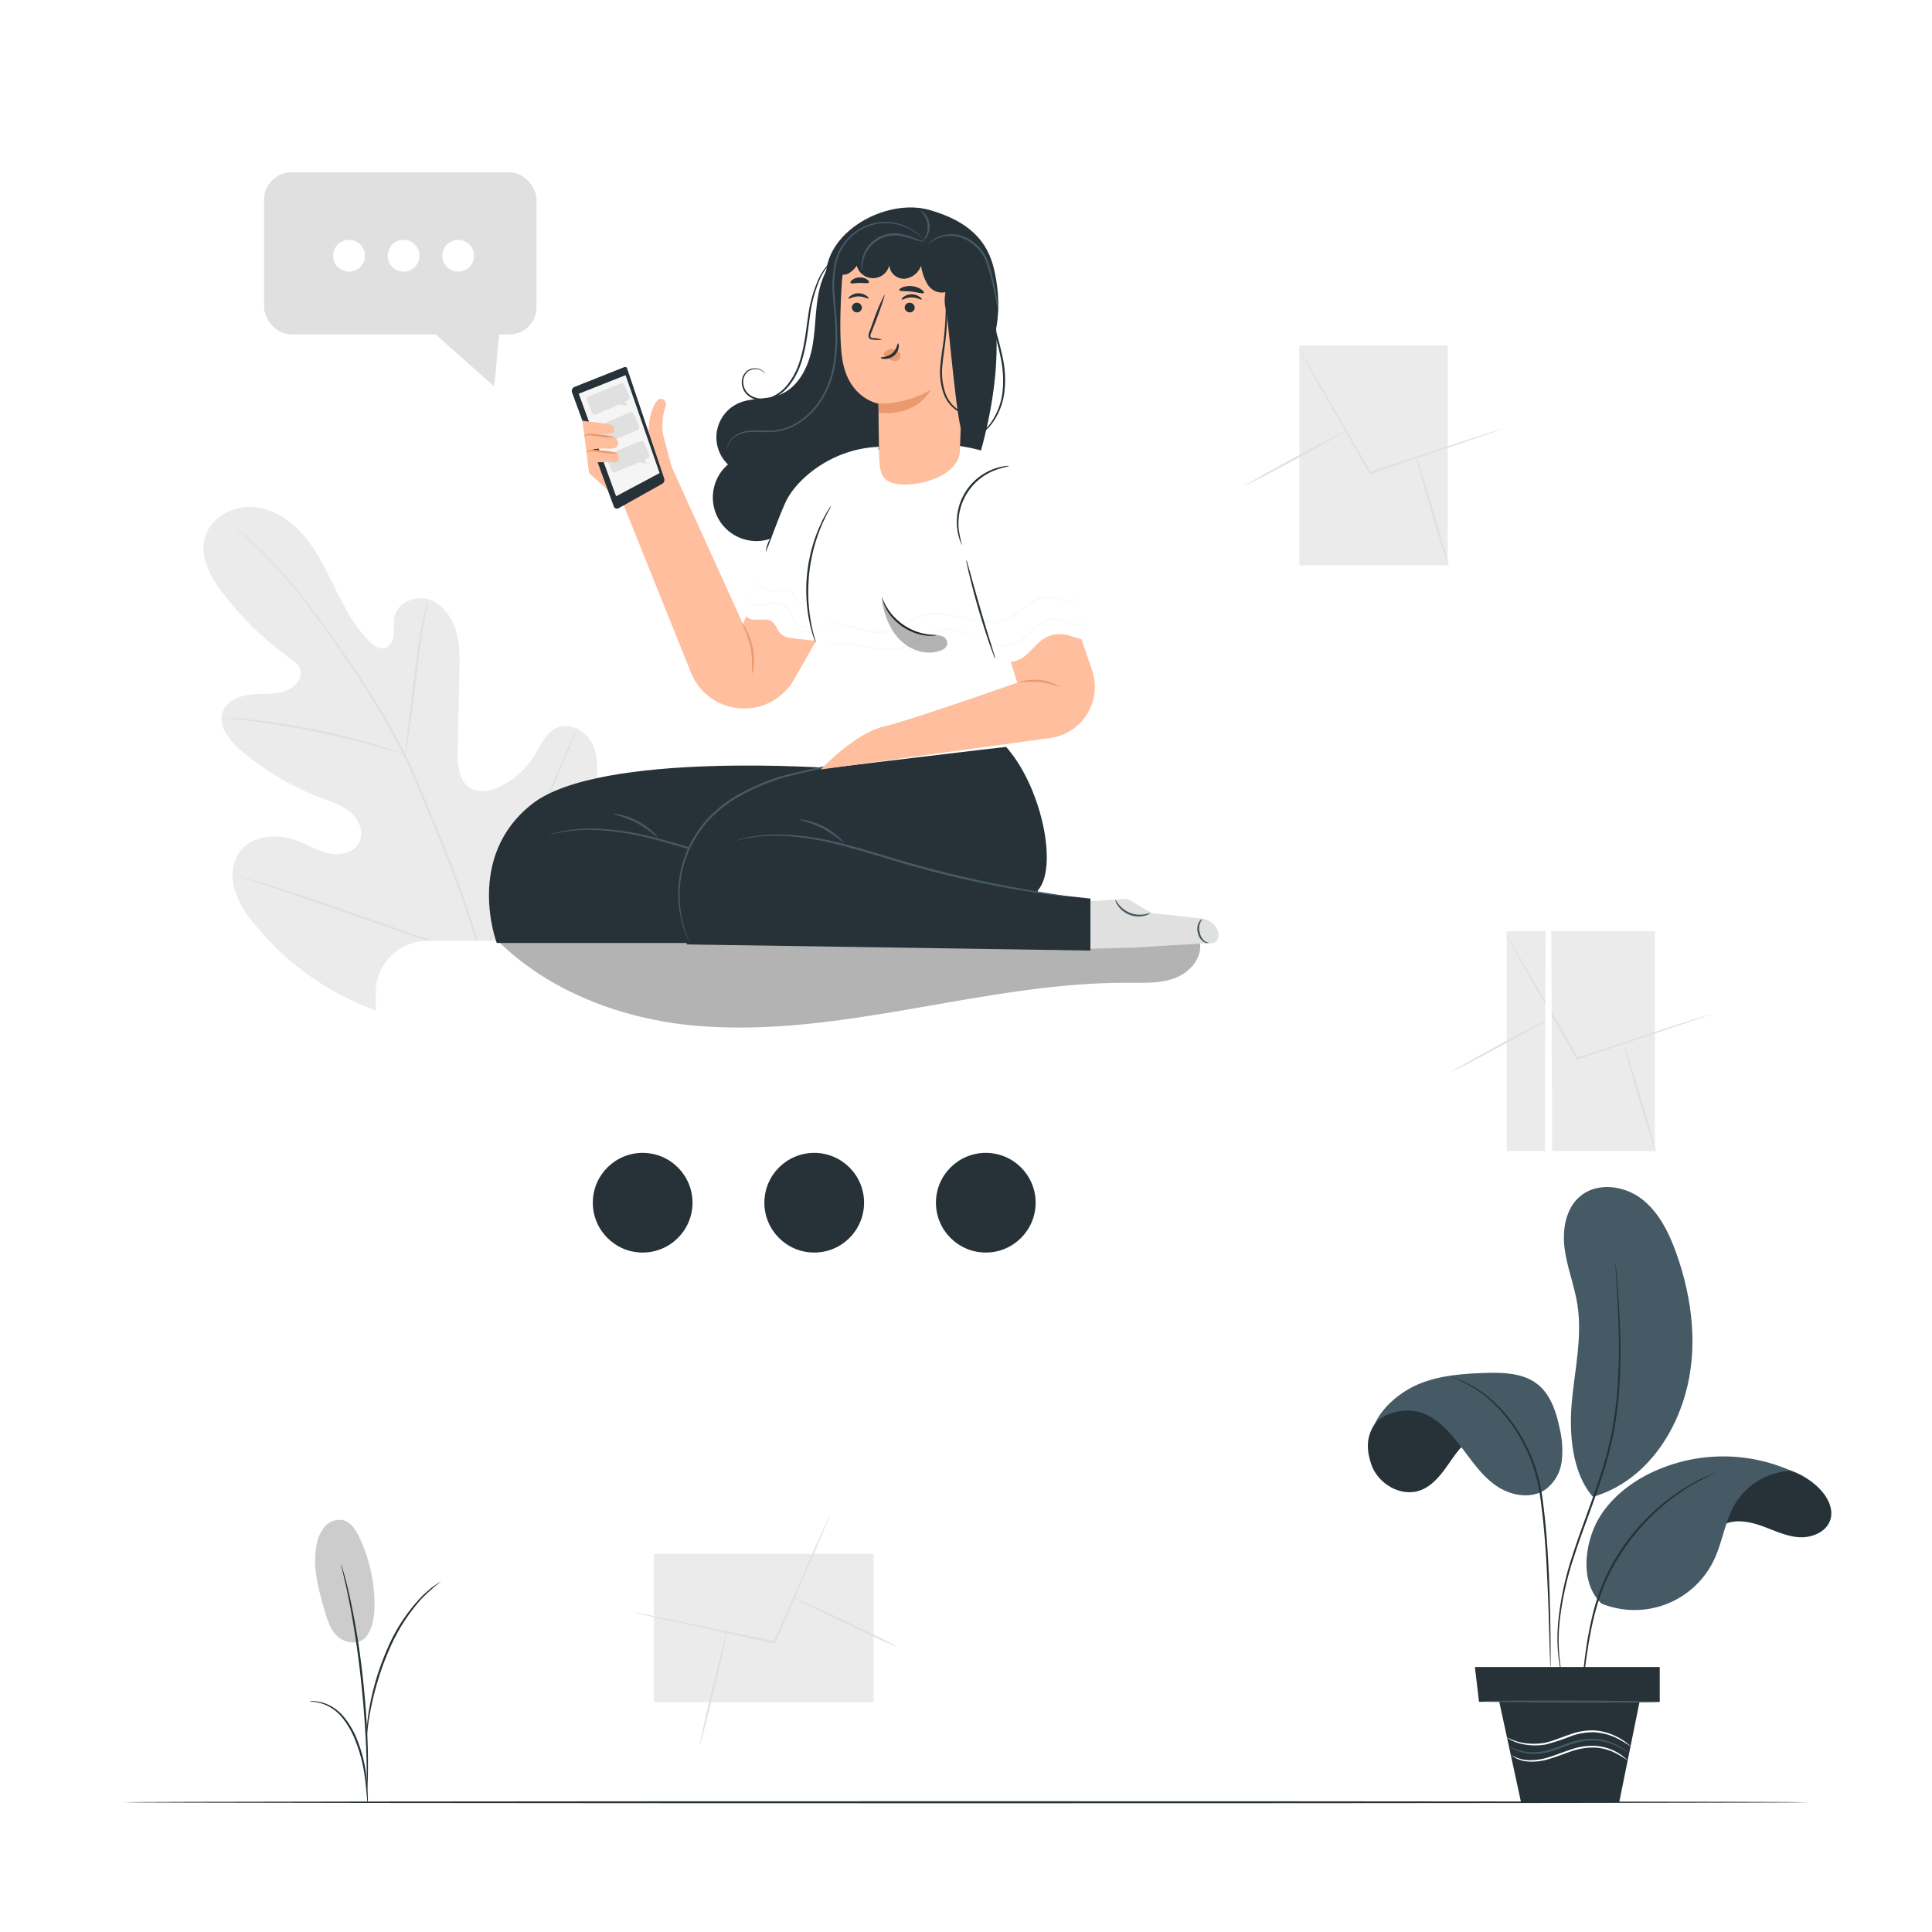 <svg xmlns="http://www.w3.org/2000/svg" xmlns:xlink="http://www.w3.org/1999/xlink" xmlns:svgjs="http://svgjs.com/svgjs" class="animated" id="freepik_stories-messaging-1" viewBox="0 0 500 500"><style>svg#freepik_stories-messaging-1:not(.animated) .animable {opacity: 0;}svg#freepik_stories-messaging-1.animated #freepik--background-complete--inject-2 {animation: 1s 1 forwards cubic-bezier(.36,-0.01,.5,1.38) slideRight;animation-delay: 0s;}svg#freepik_stories-messaging-1.animated #freepik--Floor--inject-2 {animation: 1s 1 forwards cubic-bezier(.36,-0.01,.5,1.38) slideDown;animation-delay: 0s;}svg#freepik_stories-messaging-1.animated #freepik--speech-bubbles--inject-2 {animation: 1s 1 forwards cubic-bezier(.36,-0.01,.5,1.38) fadeIn;animation-delay: 0s;}svg#freepik_stories-messaging-1.animated #freepik--Character--inject-2 {animation: 1s 1 forwards cubic-bezier(.36,-0.01,.5,1.38) fadeIn;animation-delay: 0s;}svg#freepik_stories-messaging-1.animated #freepik--Plants--inject-2 {animation: 1s 1 forwards cubic-bezier(.36,-0.01,.5,1.38) fadeIn;animation-delay: 0s;} @keyframes slideRight { 0% { opacity: 0; transform: translateX(30px); } 100% { opacity: 1; transform: translateX(0); } } @keyframes slideDown { 0% { opacity: 0; transform: translateY(-30px); } 100% { opacity: 1; transform: translateY(0); } } @keyframes fadeIn { 0% { opacity: 0; } 100% { opacity: 1; } }</style><g id="freepik--background-complete--inject-2" class="animable" style="transform-origin: 247.646px 248.075px;"><g id="elxszji94k1s"><rect x="389.92" y="240.98" width="38.37" height="56.93" style="fill: rgb(235, 235, 235); transform-origin: 409.105px 269.445px; transform: rotate(-68.53deg);" class="animable" id="eldf978jybdwu"></rect></g><path d="M442.62,262.5a3,3,0,0,1-.68.28l-2,.72L432.62,266l-24.3,8.19-.2.07-.11-.19-.25-.44-12.91-22.57L391,244.22l-1-1.88a3.14,3.14,0,0,1-.32-.67,3.77,3.77,0,0,1,.41.62l1.12,1.83,4,6.79,13,22.49.26.44-.31-.11,24.36-8.05,7.38-2.37,2-.62A4.84,4.84,0,0,1,442.62,262.5Z" style="fill: rgb(224, 224, 224); transform-origin: 416.15px 257.965px;" id="el89hn3zoandb" class="animable"></path><path d="M375.59,277.38c-.06-.12,5.85-3.45,13.2-7.43s13.38-7.11,13.45-7-5.84,3.45-13.2,7.43S375.66,277.51,375.59,277.38Z" style="fill: rgb(224, 224, 224); transform-origin: 388.915px 270.166px;" id="eltoe1bdfkrdg" class="animable"></path><path d="M420,269.45c.14,0,2.17,6.36,4.53,14.31s4.16,14.41,4,14.45-2.17-6.36-4.53-14.31S419.89,269.49,420,269.45Z" style="fill: rgb(224, 224, 224); transform-origin: 424.267px 283.83px;" id="elfqfpa3q8saw" class="animable"></path><g id="eljbtdqhzn9h"><rect x="169.17" y="402.15" width="56.93" height="38.37" style="fill: rgb(235, 235, 235); transform-origin: 197.635px 421.335px; transform: rotate(-26.53deg);" class="animable" id="eln09u0syzodg"></rect></g><path d="M214.91,391.79a5.33,5.33,0,0,1-.25.69l-.8,1.95c-.73,1.74-1.76,4.17-3,7.14l-10.18,23.55-.09.19-.21,0-.5-.11-25.4-5.51-7.69-1.73-2.08-.5a5.53,5.53,0,0,1-.72-.2,3.16,3.16,0,0,1,.74.1l2.1.4,7.72,1.57L200,424.65l.5.11-.29.15c4-9.16,7.67-17.44,10.32-23.48,1.33-2.95,2.41-5.36,3.18-7.08.37-.79.66-1.43.88-1.91A3.37,3.37,0,0,1,214.91,391.79Z" style="fill: rgb(224, 224, 224); transform-origin: 189.45px 408.55px;" id="el61mqh7dukio" class="animable"></path><path d="M181.11,451.55c-.14,0,1.34-6.65,3.3-14.78s3.68-14.7,3.81-14.66-1.34,6.65-3.3,14.78S181.24,451.58,181.11,451.55Z" style="fill: rgb(224, 224, 224); transform-origin: 184.664px 436.83px;" id="elotopxwxov3o" class="animable"></path><path d="M204.94,413.23c.06-.13,6.18,2.65,13.66,6.21S232.11,426,232,426.12s-6.17-2.65-13.66-6.21S204.88,413.35,204.94,413.23Z" style="fill: rgb(224, 224, 224); transform-origin: 218.471px 419.675px;" id="el8yl19d53niw" class="animable"></path><path d="M130.87,262.58c19.36-12.92,24.08-37.36,23.67-59.4-.07-3.68.4-7.55-1.32-10.81s-5.83-5.52-9.19-4c-2.79,1.25-4,4.41-5.63,7a21.68,21.68,0,0,1-8.87,8.11c-2.39,1.18-5.34,1.88-7.66.57-3.19-1.8-3.5-6.19-3.42-9.85l.45-20.45c.08-3.65.15-7.39-1-10.88s-3.59-6.75-7.1-7.77-7.91.91-8.71,4.48c-.33,1.48,0,3-.17,4.55s-.87,3.19-2.34,3.59-2.95-.65-4-1.74c-3.77-3.75-6.29-8.55-8.64-13.31s-4.64-9.65-8-13.73-8.16-7.34-13.47-7.72-11,2.77-12.43,7.9,1.55,10.41,4.8,14.63a82,82,0,0,0,17,16.46c1.16.84,2.41,1.74,2.83,3.1.77,2.45-1.61,4.84-4.06,5.61-2.78.86-5.77.54-8.66.83s-6,1.5-7.19,4.18c-1.57,3.72,1.54,7.68,4.61,10.3A71.41,71.41,0,0,0,83.1,206.48c2.71,1,5.57,1.93,7.74,3.85s3.44,5.23,2.07,7.79-4.79,3.33-7.64,2.77-5.38-2.14-8.08-3.19c-5.06-2-11.65-1.73-15,2.57-2.18,2.82-2.44,6.8-1.4,10.22a26.62,26.62,0,0,0,5.47,9.12,71.29,71.29,0,0,0,30.1,21.56c11.75,4.22,22.68,5.48,34.49,1.41" style="fill: rgb(235, 235, 235); transform-origin: 103.618px 198.126px;" id="el63af9q8cmaf" class="animable"></path><path d="M125.27,248.7a326.53,326.53,0,0,0-12.64-35.47q-1.92-4.64-3.79-9.14c-1.26-3-2.5-6-3.89-8.79a164,164,0,0,0-9-15.81c-3.09-4.89-6.22-9.42-9.16-13.64s-5.8-8.08-8.53-11.51a131,131,0,0,0-14.1-15.19c-1.8-1.66-3.24-2.91-4.22-3.74l-1.13-.94-.39-.3s.11.12.36.35l1.09,1c1,.86,2.37,2.12,4.15,3.8A138.32,138.32,0,0,1,78,154.58c2.71,3.43,5.52,7.32,8.46,11.53s6,8.77,9.11,13.66a164.24,164.24,0,0,1,8.91,15.77c1.39,2.82,2.62,5.76,3.87,8.77s2.51,6,3.79,9.13a331.81,331.81,0,0,1,12.66,35.4" style="fill: rgb(224, 224, 224); transform-origin: 91.845px 191.505px;" id="elki1iira9za" class="animable"></path><path d="M104.81,195.25a9.28,9.28,0,0,0,.36-1.56c.2-1,.45-2.48.73-4.3.57-3.63,1.2-8.68,1.87-14.24s1.38-10.6,2-14.21c.32-1.81.6-3.27.8-4.28a10,10,0,0,0,.26-1.57,8.55,8.55,0,0,0-.47,1.53c-.27,1-.6,2.44-1,4.25-.75,3.6-1.52,8.64-2.19,14.21s-1.25,10.51-1.7,14.26c-.23,1.74-.42,3.19-.56,4.31A8.89,8.89,0,0,0,104.81,195.25Z" style="fill: rgb(224, 224, 224); transform-origin: 107.818px 175.17px;" id="elrs73wzi6qoj" class="animable"></path><path d="M57.3,185.75a2.87,2.87,0,0,0,.49.08l1.41.14c1.22.12,3,.29,5.17.56,4.35.52,10.35,1.46,16.92,2.78s12.45,2.8,16.68,4c2.12.58,3.82,1.09,5,1.44l1.36.4a2.07,2.07,0,0,0,.49.11,1.77,1.77,0,0,0-.45-.21l-1.33-.5c-1.16-.42-2.84-1-5-1.62-4.21-1.29-10.1-2.81-16.68-4.15s-12.61-2.2-17-2.62c-2.19-.23-4-.34-5.2-.39l-1.42,0A1.56,1.56,0,0,0,57.3,185.75Z" style="fill: rgb(224, 224, 224); transform-origin: 81.06px 190.501px;" id="elysd456m0n4" class="animable"></path><path d="M124.75,247.81a2.56,2.56,0,0,0,.32-.57c.22-.44.5-1,.84-1.7.71-1.47,1.7-3.63,2.88-6.31,2.37-5.35,5.42-12.85,8.68-21.17s6.25-15.83,8.52-21.22l2.73-6.37.73-1.74a3.37,3.37,0,0,0,.23-.62,2.8,2.8,0,0,0-.33.57l-.83,1.7c-.72,1.47-1.7,3.63-2.88,6.31-2.38,5.35-5.42,12.85-8.68,21.17s-6.25,15.83-8.53,21.22l-2.72,6.37-.74,1.74A2.82,2.82,0,0,0,124.75,247.81Z" style="fill: rgb(224, 224, 224); transform-origin: 137.215px 217.96px;" id="elqewgv8874pc" class="animable"></path><path d="M61.75,226.73a4,4,0,0,0,.63.25l1.83.62L71,229.85c5.7,1.91,13.54,4.64,22.2,7.68s16.52,5.71,22.26,7.53c2.86.9,5.19,1.62,6.81,2.08l1.86.52a2.79,2.79,0,0,0,.66.15,3.07,3.07,0,0,0-.63-.25l-1.83-.63-6.75-2.25c-5.7-1.9-13.54-4.63-22.2-7.67s-16.52-5.71-22.25-7.53c-2.87-.91-5.2-1.62-6.82-2.08l-1.86-.53A3,3,0,0,0,61.75,226.73Z" style="fill: rgb(224, 224, 224); transform-origin: 93.27px 237.27px;" id="el6xmfs2piq7u" class="animable"></path><rect x="68.36" y="44.6" width="70.5" height="41.95" rx="7.04" style="fill: rgb(224, 224, 224); transform-origin: 103.61px 65.575px;" id="eljwvqhp3o5ym" class="animable"></rect><polyline points="111.24 85.22 127.91 100.02 129.28 85.48" style="fill: rgb(224, 224, 224); transform-origin: 120.26px 92.62px;" id="elgpk1o51eeh7" class="animable"></polyline><path d="M94.44,66.18a4.11,4.11,0,1,1-4.11-4.11A4.11,4.11,0,0,1,94.44,66.18Z" style="fill: rgb(255, 255, 255); transform-origin: 90.33px 66.18px;" id="el4k4uahg1n3h" class="animable"></path><path d="M108.56,66.18a4.11,4.11,0,1,1-4.1-4.11A4.1,4.1,0,0,1,108.56,66.18Z" style="fill: rgb(255, 255, 255); transform-origin: 104.45px 66.18px;" id="eljabg2ud12s" class="animable"></path><path d="M122.69,66.18a4.11,4.11,0,1,1-4.1-4.11A4.11,4.11,0,0,1,122.69,66.18Z" style="fill: rgb(255, 255, 255); transform-origin: 118.58px 66.18px;" id="elro3mppzxcni" class="animable"></path><g id="elkwb9naraeod"><rect x="336.28" y="89.38" width="38.37" height="56.93" style="fill: rgb(235, 235, 235); transform-origin: 355.465px 117.845px; transform: rotate(-68.53deg);" class="animable" id="elqa8n00o8xsr"></rect></g><path d="M389,110.9a3.28,3.28,0,0,1-.68.29l-2,.71L379,114.43l-24.31,8.19-.2.07-.11-.19-.25-.44L341.21,99.49c-1.6-2.86-2.92-5.19-3.86-6.87l-1-1.88a3.67,3.67,0,0,1-.33-.67,3.9,3.9,0,0,1,.42.62l1.11,1.83c1,1.66,2.33,4,4,6.79l13,22.49.25.45-.3-.12,24.35-8,7.39-2.38,2-.62A5.25,5.25,0,0,1,389,110.9Z" style="fill: rgb(224, 224, 224); transform-origin: 362.51px 106.38px;" id="elw8khktt9zgk" class="animable"></path><path d="M322,125.78c-.07-.12,5.84-3.45,13.19-7.43s13.38-7.11,13.45-7-5.84,3.45-13.2,7.43S322,125.91,322,125.78Z" style="fill: rgb(224, 224, 224); transform-origin: 335.32px 118.566px;" id="elo59i74ztzlk" class="animable"></path><path d="M366.39,117.85c.13,0,2.16,6.37,4.52,14.31s4.17,14.42,4,14.46-2.16-6.37-4.52-14.31S366.25,117.89,366.39,117.85Z" style="fill: rgb(224, 224, 224); transform-origin: 370.652px 132.235px;" id="elv1drto0x33" class="animable"></path></g><g id="freepik--Floor--inject-2" class="animable" style="transform-origin: 250px 466.42px;"><path d="M468.1,466.42c0,.14-97.65.26-218.09.26s-218.11-.12-218.11-.26,97.63-.26,218.11-.26S468.1,466.27,468.1,466.42Z" style="fill: rgb(38, 50, 56); transform-origin: 250px 466.42px;" id="eln6beb5f0xgs" class="animable"></path></g><g id="freepik--speech-bubbles--inject-2" class="animable" style="transform-origin: 249.465px 297.88px;"><circle cx="257.9" cy="246.02" r="12.9" style="fill: #FFFFFF; transform-origin: 257.9px 246.02px;" id="elze1zfbgshn" class="animable"></circle><circle cx="302.3" cy="246.02" r="12.9" style="fill: #FFFFFF; transform-origin: 302.3px 246.02px;" id="elcbczh9zsavb" class="animable"></circle><path d="M388.16,179.27a2.73,2.73,0,0,1,.76-.05,10.48,10.48,0,0,1,2.23.25,12.17,12.17,0,0,1,3.47,1.3,12.82,12.82,0,0,1,3.88,3.35,12.68,12.68,0,0,1,2.55,6,14,14,0,0,1,.16,1.85c0,.62,0,1.24,0,1.88,0,1.28,0,2.62,0,4,.05,5.55.09,11.93.15,19.08.07,14.31.15,31.71.25,51.74q0,7.51.06,15.5,0,4,0,8.11c0,1.37,0,2.75,0,4.14,0,.69,0,1.39,0,2.09a15.68,15.68,0,0,1-.2,2.26,13.65,13.65,0,0,1-13,11.4l-18.22.06,1.08-1c-1.18,12.81-2.42,26.34-3.72,40.38l-.2,2.19-1.7-1.4-48.91-40.3.8.28-100.22.05H193.85c-.8,0-1.53,0-2.38,0a13.79,13.79,0,0,1-10.94-5.82,14.09,14.09,0,0,1-2.15-4.61,18.27,18.27,0,0,1-.45-4.9q0-4.6,0-9.18,0-9.13,0-18.13c0-24,.05-47.1.07-69.13,0-2.75,0-5.49,0-8.2a14.48,14.48,0,0,1,.55-4.35,14.16,14.16,0,0,1,1.87-4,13.82,13.82,0,0,1,6.83-5.21,13.29,13.29,0,0,1,4.23-.77c1.36,0,2.63,0,3.95,0l30.36.06,54.49.16,78.91.41,21.45.25,5.58.13a10.64,10.64,0,0,1,1.9.13,9.54,9.54,0,0,1-1.9.13l-5.58.13-21.45.25-78.91.41-54.49.16-30.36.06c-1.29,0-2.64,0-3.9,0a10.9,10.9,0,0,0-3.52.65,11.49,11.49,0,0,0-5.65,4.34,11.75,11.75,0,0,0-2,7c0,2.71,0,5.45,0,8.2,0,22,.05,45.15.08,69.13q0,9,0,18.13v9.18a15.31,15.31,0,0,0,.38,4.26,11.3,11.3,0,0,0,8.57,8.23,12.06,12.06,0,0,0,2.08.25c.71,0,1.54,0,2.31,0H217.5l100.22.05h.45l.35.29,48.8,40.43-1.91.79c1.35-14,2.65-27.56,3.89-40.36l.09-1h1l18.16,0a11.61,11.61,0,0,0,11.1-9.65,13.71,13.71,0,0,0,.17-1.93c0-.7,0-1.4,0-2.09,0-1.39,0-2.77,0-4.14q0-4.11,0-8.11,0-8,.06-15.5c.1-20,.18-37.43.25-51.74.06-7.15.1-13.53.15-19.08,0-1.38,0-2.72,0-4,0-.64,0-1.26,0-1.88a14.13,14.13,0,0,0-.11-1.74,12.12,12.12,0,0,0-2.27-5.69,12.4,12.4,0,0,0-3.61-3.31,12.56,12.56,0,0,0-3.3-1.41C389.19,179.31,388.16,179.37,388.16,179.27Z" style="fill: #FFFFFF; transform-origin: 289.791px 265.965px;" id="elqoa734sdvo" class="animable"></path><path d="M110.65,243.47H305.43a13.4,13.4,0,0,1,13.4,13.4V361.93a13.4,13.4,0,0,1-13.4,13.4H110.65a13.39,13.39,0,0,1-13.39-13.39V256.87A13.39,13.39,0,0,1,110.65,243.47Z" style="fill: #FFFFFF; transform-origin: 208.045px 309.4px;" id="el8qz1rrv2w0a" class="animable"></path><polyline points="232.04 371.11 284.43 417.63 288.73 371.94" style="fill: #FFFFFF; transform-origin: 260.385px 394.37px;" id="eln58ce08cw7" class="animable"></polyline><circle cx="166.32" cy="311.26" r="12.9" style="fill: rgb(38, 50, 56); transform-origin: 166.32px 311.26px;" id="ely3dwl523lvp" class="animable"></circle><circle cx="210.72" cy="311.26" r="12.9" style="fill: rgb(38, 50, 56); transform-origin: 210.72px 311.26px;" id="el7x9l9o0jcb" class="animable"></circle><circle cx="255.12" cy="311.26" r="12.9" style="fill: rgb(38, 50, 56); transform-origin: 255.12px 311.26px;" id="el4w9g8a0hzwy" class="animable"></circle><g id="el9jevg2re41d"><g style="opacity: 0.3; transform-origin: 219.681px 254.664px;" class="animable" id="el9pi5yb5905r"><path d="M310.56,244l-20.82-.61-161,0c13.38,13.31,32.51,20.43,51.3,22.07s37.68-1.22,56.27-4.44,37.26-6.82,56.13-6.68c4,0,8.11.2,11.81-1.28S311.11,248,310.56,244Z" id="elc34ww4zwmyo" class="animable" style="transform-origin: 219.681px 254.664px;"></path></g></g><circle cx="346.7" cy="246.02" r="12.9" style="fill: #FFFFFF; transform-origin: 346.7px 246.02px;" id="elx1tke5qtxu" class="animable"></circle></g><g id="freepik--Character--inject-2" class="animable" style="transform-origin: 220.956px 149.844px;"><path d="M235.53,56.34a24.62,24.62,0,0,0-23.15,17.35c-1.46,5.13-1.17,10.59-2.11,15.85s-3.59,10.76-8.58,12.66c-3.25,1.23-7,.72-10.2,2a9.69,9.69,0,0,0-3.09,16,11.28,11.28,0,0,0,10.89,19.26c-1.85,3-1.24,7,.93,9.74a13.45,13.45,0,0,0,9.08,4.58,31.71,31.71,0,0,0,10.34-.93c7.58-1.68,15.18-4.38,20.88-9.65,6.25-5.78,9.56-14,12.07-22.17,4.78-15.55,7.33-32.3,3.42-48.09" style="fill: rgb(38, 50, 56); transform-origin: 221.203px 105.104px;" id="elap5lkyz6tl7" class="animable"></path><path d="M200.68,143l-8.43,18.43L173.8,120.77c-.87-3.29-1.85-7-2.05-7.74a10.54,10.54,0,0,1-.31-3.49,15.79,15.79,0,0,1,.78-4.28c.55-1.23-.68-2.48-1.74-1.88s-2.65,4-2.6,8.27-14.82-5.93-17.23-3.51l1.8,14.3c1.63,1.49,6.23,5.6,8.79,7.87l17.4,43.3a14.86,14.86,0,0,0,26.89,2.21l11.21-19.76Z" style="fill: rgb(255, 190, 157); transform-origin: 183.695px 143.295px;" id="el9e2s5n3yj7" class="animable"></path><path d="M161.59,95a.55.55,0,0,1,.72.39l9.57,28.41a1.17,1.17,0,0,1-.46,1.38l-11.36,6.37a.87.87,0,0,1-1.24-.54L148.06,101.6a1.13,1.13,0,0,1,.55-1.44Z" style="fill: rgb(38, 50, 56); transform-origin: 159.964px 113.308px;" id="elakmmfhc5tc4" class="animable"></path><polygon points="161.9 97.09 170.7 122.43 159.45 128.43 149.78 101.9 161.9 97.09" style="fill: rgb(245, 245, 245); transform-origin: 160.24px 112.76px;" id="eljt2s89dcmcs" class="animable"></polygon><path d="M151.93,103.62c.34.87.9,2.27,1.25,3.14a.82.82,0,0,0,1.09.45l6-2.51,2.07.3-.58-1.09.68-.28a.82.82,0,0,0,.45-1.09l-1.22-2.85a.82.82,0,0,0-1.07-.43l-8.18,3.3A.81.81,0,0,0,151.93,103.62Z" style="fill: rgb(224, 224, 224); transform-origin: 157.416px 103.237px;" id="ele4867u3m8y" class="animable"></path><path d="M157,118.6l1.25,3.13a.82.82,0,0,0,1.08.45l6-2.51,2.07.3-.58-1.09.68-.28a.82.82,0,0,0,.45-1.09l-1.22-2.84a.81.81,0,0,0-1.06-.44l-8.19,3.3A.82.82,0,0,0,157,118.6Z" style="fill: rgb(224, 224, 224); transform-origin: 162.481px 118.206px;" id="elqtlmih2jbcb" class="animable"></path><path d="M164,107.16c.38.85,1,2.24,1.36,3.09a.82.82,0,0,1-.44,1.09l-6,2.5-1.23,1.69-.38-1.19-.67.3a.83.83,0,0,1-1.09-.44l-1.18-2.87a.83.83,0,0,1,.44-1.07l8.09-3.52A.82.82,0,0,1,164,107.16Z" style="fill: rgb(224, 224, 224); transform-origin: 159.87px 111.097px;" id="elc5eyoxwir3l" class="animable"></path><path d="M150.65,108.85c1.93.32,4.3.51,6.23.83a3.57,3.57,0,0,1,1.57.52,1.21,1.21,0,0,1,.44,1.46c-.31.56-1.07.6-1.71.58-1.42,0-3,.26-4.42.21,1.82.16,3.5.31,5.53.55a1.91,1.91,0,0,1,1.71,1.66,1.55,1.55,0,0,1-1.41,1.41,16.24,16.24,0,0,1-2.24,0s-2.93,0-3.06.42c1.83,0,4.24.38,6.07.55.5,0,.72.72.84,1.21a1.1,1.1,0,0,1-.52,1.28,1.76,1.76,0,0,1-.72.08c-2.37-.07-3.6.08-6,0" style="fill: rgb(255, 190, 157); transform-origin: 155.448px 114.242px;" id="el8ags1gk2wrv" class="animable"></path><path d="M194.54,174.59a29.79,29.79,0,0,0-.24-6.85,29.5,29.5,0,0,0-2.31-6.46,6,6,0,0,1,1.17,1.69,16.4,16.4,0,0,1,1.65,4.67,16.14,16.14,0,0,1,.19,5A5.68,5.68,0,0,1,194.54,174.59Z" style="fill: rgb(235, 153, 110); transform-origin: 193.551px 167.935px;" id="eleq625ybd964" class="animable"></path><path d="M159.8,117.34a16.42,16.42,0,0,1-4.13-.22c-1.13-.11-2.17-.34-2.86-.34a2.67,2.67,0,0,0-1.09.31s0-.14.18-.3a1.5,1.5,0,0,1,.88-.37,16.18,16.18,0,0,1,2.95.18A17,17,0,0,1,159.8,117.34Z" style="fill: rgb(235, 153, 110); transform-origin: 155.76px 116.898px;" id="el9tx05coyra8" class="animable"></path><path d="M159.15,113.19a16.36,16.36,0,0,1-4.09-.21c-1.12-.11-2.15-.35-2.82-.33s-1,.41-1.06.35.19-.57,1-.71a5,5,0,0,1,1.34,0l1.58.17A16.52,16.52,0,0,1,159.15,113.19Z" style="fill: rgb(235, 153, 110); transform-origin: 155.161px 112.74px;" id="elvb7tvjugq1o" class="animable"></path><path d="M216.21,198.86s-60.86-4.6-78.47,9.18-9.18,36-9.18,36h99.52l3.82-45.9Z" style="fill: rgb(38, 50, 56); transform-origin: 179.222px 221.081px;" id="ely2t9qzhnfbf" class="animable"></path><path d="M227.66,230.47a4.94,4.94,0,0,1-.89-.06c-.58-.07-1.44-.15-2.53-.3-2.2-.28-5.38-.73-9.29-1.39a268.32,268.32,0,0,1-30.16-7C179,220,173.5,218.29,168.43,217a72.51,72.51,0,0,0-13.68-2.17,41.24,41.24,0,0,0-9.31.54c-1.1.14-1.92.41-2.49.51a6.59,6.59,0,0,1-.88.17,5.63,5.63,0,0,1,.85-.27,24.21,24.21,0,0,1,2.48-.61,38.87,38.87,0,0,1,9.37-.71,70.19,70.19,0,0,1,13.77,2.08c5.1,1.23,10.61,3,16.4,4.67A297.28,297.28,0,0,0,215,228.36c3.89.7,7.06,1.21,9.24,1.55l2.52.39C227.36,230.4,227.66,230.46,227.66,230.47Z" style="fill: rgb(69, 90, 100); transform-origin: 184.865px 222.445px;" id="elaw5lwga89ls" class="animable"></path><path d="M170.22,216.76a38.11,38.11,0,0,0-5.47-3.82,37,37,0,0,0-6.26-2.32,5.77,5.77,0,0,1,2,.21,18,18,0,0,1,4.52,1.64,18.28,18.28,0,0,1,3.92,2.78A5.91,5.91,0,0,1,170.22,216.76Z" style="fill: rgb(69, 90, 100); transform-origin: 164.355px 213.683px;" id="elhpji9jr5jd4" class="animable"></path><path d="M260.26,193.13s-55.67,1.51-73.28,15.29-9.18,36-9.18,36L282.2,246V232.55l-13.54-1.46-.1-.62c5.25-5.75,1.25-25.79-7.49-36.36Z" style="fill: rgb(38, 50, 56); transform-origin: 228.992px 219.565px;" id="elq3755ris29" class="animable"></path><path d="M275.89,232a5.89,5.89,0,0,1-.89-.07c-.58-.06-1.43-.15-2.53-.29-2.2-.28-5.38-.73-9.28-1.4a265.4,265.4,0,0,1-30.17-7c-5.8-1.72-11.28-3.46-16.36-4.71A72.6,72.6,0,0,0,203,216.33a41.24,41.24,0,0,0-9.31.54c-1.1.14-1.92.42-2.49.52a5.45,5.45,0,0,1-.88.16,5.12,5.12,0,0,1,.85-.26,24.4,24.4,0,0,1,2.48-.62A39,39,0,0,1,203,216,70,70,0,0,1,216.77,218c5.11,1.24,10.61,3,16.4,4.68a294.18,294.18,0,0,0,30.08,7.11c3.89.71,7.06,1.22,9.25,1.56l2.52.39A5,5,0,0,1,275.89,232Z" style="fill: rgb(69, 90, 100); transform-origin: 233.105px 223.977px;" id="elmz97axdg58e" class="animable"></path><path d="M218.45,218.24a38.61,38.61,0,0,0-5.47-3.83,39.25,39.25,0,0,0-6.26-2.32,5.66,5.66,0,0,1,2,.22,18,18,0,0,1,8.45,4.42A6,6,0,0,1,218.45,218.24Z" style="fill: rgb(69, 90, 100); transform-origin: 212.585px 215.158px;" id="elgbndgxkbgw" class="animable"></path><path d="M231.48,195.44a5.26,5.26,0,0,1-.86.15l-2.48.35c-2.14.32-5.24.84-9,1.6s-8.32,1.75-13.31,2.94a54.16,54.16,0,0,0-15.37,6.14,32.15,32.15,0,0,0-6.69,5.33,29.5,29.5,0,0,0-4.63,6.48,28.51,28.51,0,0,0-3.25,13,29.54,29.54,0,0,0,1.32,9c.32,1,.62,1.82.83,2.35a7.86,7.86,0,0,1,.3.82,4.24,4.24,0,0,1-.4-.78,24,24,0,0,1-.92-2.33,28.66,28.66,0,0,1,1.7-22.31,29.52,29.52,0,0,1,4.67-6.61,32.24,32.24,0,0,1,6.8-5.42A53.53,53.53,0,0,1,205.67,200c5-1.17,9.53-2.11,13.35-2.83s6.94-1.18,9.09-1.44c1.08-.13,1.92-.22,2.5-.26A8.07,8.07,0,0,1,231.48,195.44Z" style="fill: rgb(69, 90, 100); transform-origin: 203.5px 219.519px;" id="el4co1ka3ezje" class="animable"></path><path d="M282.2,233.22l9.52-.6,6.31,3.67,12.09,1.32c5.79.3,6.71,6.53,3.15,6.53-2.83,0-19.76,1.1-19.76,1.1l-11.31.3Z" style="fill: rgb(224, 224, 224); transform-origin: 298.784px 239.08px;" id="elvdkauvrlqd" class="animable"></path><path d="M297.67,236.31a2.93,2.93,0,0,1-1.46.68,6.46,6.46,0,0,1-6.95-2.69,2.84,2.84,0,0,1-.62-1.48c.07,0,.32.52.92,1.27a6.92,6.92,0,0,0,6.57,2.54C297.08,236.48,297.64,236.23,297.67,236.31Z" style="fill: rgb(69, 90, 100); transform-origin: 293.155px 235.002px;" id="elw3gg5hsz95q" class="animable"></path><path d="M312.78,244c0,.06-.48.18-1.16-.17a3.52,3.52,0,0,1-1.6-2.34,3.76,3.76,0,0,1,.25-2.81c.38-.66.84-.85.87-.79s-.29.34-.54,1a3.93,3.93,0,0,0-.07,2.53,3.55,3.55,0,0,0,1.28,2.14C312.34,243.92,312.79,243.94,312.78,244Z" style="fill: rgb(69, 90, 100); transform-origin: 311.318px 240.974px;" id="el3whnpmbd5fb" class="animable"></path><path d="M219,117.37s-11.87,26.09-11.17,30.52S212,170,212,170l2.51,28.76s44.83-5.43,45.76-5.43-1.4-23.79-1.4-23.79l6.83-45.72s-3.13-6.23-17.25-8.39C240,114.12,219,117.37,219,117.37Z" style="fill: #FFFFFF; transform-origin: 236.75px 156.939px;" id="elor8hluvmj2l" class="animable"></path><path d="M251.77,152.53A37.69,37.69,0,0,0,256,165.81c.86,1.55,1.66,3.73,3.08,4.79,2.22,1.67,5.41.1,7.42-1.81s4.05-4.33,6.82-4.43c1.77-.06,3.41.86,5.14,1.23s4-.2,4.37-1.92a4.47,4.47,0,0,0-.68-2.9,121.81,121.81,0,0,1-9.68-26.5,41.87,41.87,0,0,0-3.52-7.49c-1-1.69-3.58-4.14-6.12-6.2" style="fill: #FFFFFF; transform-origin: 267.313px 145.943px;" id="elva8xczcj5b" class="animable"></path><path d="M227.46,115.64c-12.34.43-21.59,8.59-24.22,14.47-3.09,6.9-5.49,15.24-9.11,21.88a15.37,15.37,0,0,0-1.87,4,3.67,3.67,0,0,0,1.36,3.94c1.86,1.1,4.56-.33,6.27,1,.94.72,1.22,2,2,2.9,1,1.07,2.57,1.29,4,1.45l8.33.9" style="fill: #FFFFFF; transform-origin: 209.793px 140.91px;" id="el06rjdih4t8kg" class="animable"></path><path d="M249,141.1a4.36,4.36,0,0,1-.48-1,13.11,13.11,0,0,1-.74-2.91,14.6,14.6,0,0,1,9.47-15.85,13.27,13.27,0,0,1,2.91-.72,3.56,3.56,0,0,1,1.1,0,26.72,26.72,0,0,0-3.88,1.12,14.72,14.72,0,0,0-9.23,15.45A28.44,28.44,0,0,0,249,141.1Z" style="fill: rgb(38, 50, 56); transform-origin: 254.442px 130.839px;" id="el3te9l7l4ta4" class="animable"></path><path d="M215.11,130.88a7.91,7.91,0,0,1-.64,1.3c-.23.41-.5.91-.77,1.51s-.63,1.26-.94,2a44.38,44.38,0,0,0-1.95,5.49,46.65,46.65,0,0,0-1.37,7,48.34,48.34,0,0,0-.22,7.12,44.62,44.62,0,0,0,.67,5.78c.13.82.32,1.54.46,2.19s.29,1.19.42,1.64a9,9,0,0,1,.33,1.41,7.33,7.33,0,0,1-.53-1.35,16.41,16.41,0,0,1-.5-1.63c-.17-.64-.39-1.37-.54-2.19a40.4,40.4,0,0,1-.79-5.83,41.25,41.25,0,0,1,1.61-14.26,39.53,39.53,0,0,1,2.08-5.5,22,22,0,0,1,1-2,15.74,15.74,0,0,1,.85-1.48A7.86,7.86,0,0,1,215.11,130.88Z" style="fill: rgb(38, 50, 56); transform-origin: 211.885px 148.6px;" id="elvf74np21np8" class="animable"></path><path d="M282.1,160.14s0,.11-.1.29a2.23,2.23,0,0,1-.57.68,4.26,4.26,0,0,1-3.14.71c-1.4-.16-2.85-1-4.54-1.3a6.31,6.31,0,0,0-5.12,1.66c-1.57,1.26-2.85,2.79-4.36,3.82a6.69,6.69,0,0,1-2.34,1.11,8.38,8.38,0,0,1-2.25.14,6.52,6.52,0,0,1-3.08-.93,2.79,2.79,0,0,1-.65-.61q-.16-.26-.15-.27a6.85,6.85,0,0,0,.91.7,6.73,6.73,0,0,0,3,.74,8.39,8.39,0,0,0,2.13-.19,6.48,6.48,0,0,0,2.17-1.08c1.42-1,2.67-2.53,4.31-3.84a9.3,9.3,0,0,1,2.66-1.52,5.45,5.45,0,0,1,2.87-.2c1.8.39,3.21,1.22,4.5,1.4a4.21,4.21,0,0,0,3-.5A3.85,3.85,0,0,0,282.1,160.14Z" style="fill: rgb(250, 250, 250); transform-origin: 268.95px 163.608px;" id="elfzy90y7b0a" class="animable"></path><path d="M279.24,154.29a.62.62,0,0,1-.07.28,1.87,1.87,0,0,1-.49.66,3.45,3.45,0,0,1-2.92.61c-1.28-.21-2.6-1.05-4.18-1.13a8.4,8.4,0,0,0-4.86,1.64c-1.56,1.05-2.9,2.29-4.29,3.23a9.41,9.41,0,0,1-4.1,1.7,5.44,5.44,0,0,1-3-.39,2.39,2.39,0,0,1-.91-.62s.34.2,1,.44a5.61,5.61,0,0,0,2.84.2,9.09,9.09,0,0,0,3.88-1.73c1.34-.93,2.66-2.18,4.27-3.26a8.67,8.67,0,0,1,5.17-1.69,7.73,7.73,0,0,1,2.33.59,13.54,13.54,0,0,0,1.9.66,3.32,3.32,0,0,0,2.72-.41A3.47,3.47,0,0,0,279.24,154.29Z" style="fill: rgb(250, 250, 250); transform-origin: 266.83px 157.787px;" id="eli6oclh1prf" class="animable"></path><path d="M209.18,161.89s-.18.27-.72.39a2.72,2.72,0,0,1-2.14-.58,7.56,7.56,0,0,1-1.86-2.68,4.35,4.35,0,0,0-2.54-2.55,9.1,9.1,0,0,0-3.79.2,5.83,5.83,0,0,1-3.27-.15,2.85,2.85,0,0,1-1.59-1.55c-.19-.51-.09-.82-.07-.81s0,.29.25.73a2.89,2.89,0,0,0,1.54,1.29,5.73,5.73,0,0,0,3.06,0,9.06,9.06,0,0,1,4-.22,3.51,3.51,0,0,1,1.81,1.17,8.23,8.23,0,0,1,1,1.66,7.93,7.93,0,0,0,1.66,2.62,2.67,2.67,0,0,0,1.88.66A5.57,5.57,0,0,0,209.18,161.89Z" style="fill: rgb(250, 250, 250); transform-origin: 201.168px 158.236px;" id="el4g7grlfw3y4" class="animable"></path><path d="M207.67,156s-.22.12-.6,0a2.48,2.48,0,0,1-1.25-1.06,5.29,5.29,0,0,0-1.34-1.74,3.86,3.86,0,0,0-2.62-.18,7,7,0,0,1-2.92,0,6.08,6.08,0,0,1-2.19-1,3.76,3.76,0,0,1-1.46-1.61c.08-.06.56.63,1.67,1.31a6.57,6.57,0,0,0,4.83.78,4.13,4.13,0,0,1,2.94.29,5.1,5.1,0,0,1,1.41,2,2.57,2.57,0,0,0,1,1.06C207.45,156,207.67,156,207.67,156Z" style="fill: rgb(250, 250, 250); transform-origin: 201.48px 153.23px;" id="el97nfyial4jj" class="animable"></path><path d="M254.66,161.17s-.63-.13-1.76-.39-2.77-.65-4.81-1c-1-.18-2.14-.37-3.34-.52a18.62,18.62,0,0,0-3.84-.15,11.69,11.69,0,0,0-4,1.31c-1.32.66-2.65,1.46-4.09,2.17a11.67,11.67,0,0,1-4.51,1.3,14.57,14.57,0,0,1-4.34-.48,57.19,57.19,0,0,0-7.06-1.71,10,10,0,0,0-4.79.45,16.84,16.84,0,0,0-1.58.82s.1-.12.34-.32a6.5,6.5,0,0,1,1.16-.69,9.84,9.84,0,0,1,4.9-.63,51.1,51.1,0,0,1,7.14,1.62,14.84,14.84,0,0,0,4.2.44,11.47,11.47,0,0,0,4.31-1.27c1.41-.69,2.74-1.49,4.09-2.16a12.3,12.3,0,0,1,4.17-1.33,18.61,18.61,0,0,1,3.94.2c1.22.17,2.34.38,3.36.59,2,.43,3.67.87,4.79,1.19.56.17,1,.3,1.28.41S254.67,161.15,254.66,161.17Z" style="fill: rgb(250, 250, 250); transform-origin: 232.6px 161.252px;" id="el2gr5zwnd47j" class="animable"></path><path d="M255.69,166.19s-.6-.24-1.66-.69-2.62-1.07-4.58-1.67a19.79,19.79,0,0,0-3.26-.74,8.73,8.73,0,0,0-3.72.49c-2.55.87-5,2.74-8,3.92a12.22,12.22,0,0,1-4.61.8,25.4,25.4,0,0,1-4.3-.46,51.52,51.52,0,0,0-7.14-1.11,12.7,12.7,0,0,0-4.77.61c-1.08.39-1.61.76-1.64.72s.12-.12.37-.29a7.71,7.71,0,0,1,1.19-.62,11.89,11.89,0,0,1,4.86-.78,46.72,46.72,0,0,1,7.21,1c2.66.45,5.74.81,8.64-.35s5.34-3,8-3.89a8.94,8.94,0,0,1,3.92-.45,18.36,18.36,0,0,1,3.32.8,39.8,39.8,0,0,1,4.55,1.85c.52.25.92.46,1.18.61A2,2,0,0,1,255.69,166.19Z" style="fill: rgb(250, 250, 250); transform-origin: 233.848px 165.465px;" id="elms6ggv9hx1l" class="animable"></path><path d="M242.33,164.4s-.25.08-.72.12a9.42,9.42,0,0,1-2-.05,12.92,12.92,0,0,1-2.9-.69,15.15,15.15,0,0,1-3.24-1.67,15.48,15.48,0,0,1-2.71-2.46,12.52,12.52,0,0,1-1.65-2.48,9.29,9.29,0,0,1-.75-1.86c-.12-.45-.18-.71-.14-.72s.38,1,1.21,2.41a14.82,14.82,0,0,0,1.69,2.34,17.07,17.07,0,0,0,2.65,2.34,16.26,16.26,0,0,0,3.11,1.66,14.84,14.84,0,0,0,2.79.77C241.29,164.38,242.33,164.3,242.33,164.4Z" style="fill: rgb(38, 50, 56); transform-origin: 235.269px 159.571px;" id="elb5tsyl65k9s" class="animable"></path><g id="el24qf52sq9k9"><g style="opacity: 0.3; transform-origin: 236.71px 162.283px;" class="animable" id="elrvdx4gnnm3e"><path d="M228.25,155.67c.68,3.72,2.1,7.43,4.81,10.07s6.9,4,10.42,2.59a2.48,2.48,0,0,0,1.68-1.56,2.06,2.06,0,0,0-1.36-2.14,8.25,8.25,0,0,0-2.72-.37,15.44,15.44,0,0,1-12.61-8.17" id="elpicwdqxenw9" class="animable" style="transform-origin: 236.71px 162.283px;"></path></g></g><path d="M257.57,170.51a3.64,3.64,0,0,1-.43-1c-.25-.63-.59-1.55-1-2.69-.8-2.29-1.83-5.46-2.87-9s-1.87-6.78-2.43-9.13c-.28-1.18-.49-2.13-.62-2.8a4.36,4.36,0,0,1-.15-1,3.81,3.81,0,0,1,.35,1c.22.76.48,1.67.78,2.75.64,2.33,1.54,5.54,2.57,9.08s2,6.72,2.72,9c.32,1.07.6,2,.83,2.74A4.88,4.88,0,0,1,257.57,170.51Z" style="fill: rgb(38, 50, 56); transform-origin: 253.82px 157.7px;" id="elubum9w39cfd" class="animable"></path><path d="M212.43,199.14s8.64-9.26,16.2-11.08,34.64-11.39,34.64-11.39l-1.71-5.39h0a7.25,7.25,0,0,0,4.55-2.28l1.75-1.74c2.38-2.6,5.25-4,9.41-2.59l2.62.78,2.73,8A13.36,13.36,0,0,1,271.79,191Z" style="fill: rgb(255, 190, 157); transform-origin: 247.883px 181.625px;" id="el1kc5u01az1b" class="animable"></path><path d="M274.5,177.82A32.81,32.81,0,0,0,269,176.5a31.73,31.73,0,0,0-5.62.16,12.9,12.9,0,0,1,11.09,1.16Z" style="fill: rgb(235, 153, 110); transform-origin: 268.94px 176.865px;" id="elx4wiqrzbb5" class="animable"></path><path d="M213.73,72.56C213,60,229.36,51.18,240.53,54.33c10.49,3,15,8.18,16.69,15.2s1.64,14.62-1.11,21.31c-1.36,3.29-3.8,6.64-7.34,7" style="fill: rgb(38, 50, 56); transform-origin: 236.033px 75.764px;" id="elvqsvo0z1eyp" class="animable"></path><path d="M247.22,64.85a3.55,3.55,0,0,1,3.18,3.61h0l-2,48.15c-.07,5.69-8.38,8.9-14.46,8.77h0c-6.15-.13-6.36-3.14-6.45-8.55-.14-9-.14-12.43-.14-12.38S219.56,103.16,218,93c-.8-5-.55-13.31-.12-20.06.38-6.08,4.41-13.55,10.47-12.9Z" style="fill: rgb(255, 190, 157); transform-origin: 233.939px 92.692px;" id="ele8vf61daobd" class="animable"></path><path d="M220.46,79.53a1.31,1.31,0,0,0,1.25,1.31,1.24,1.24,0,0,0,1.34-1.17,1.3,1.3,0,0,0-1.25-1.32A1.25,1.25,0,0,0,220.46,79.53Z" style="fill: rgb(38, 50, 56); transform-origin: 221.755px 79.595px;" id="elm6ugpru37x" class="animable"></path><path d="M219.62,77.26c.16.17,1.15-.55,2.54-.55s2.43.7,2.58.53-.09-.38-.54-.71a3.55,3.55,0,0,0-2.06-.63,3.36,3.36,0,0,0-2,.65C219.69,76.88,219.54,77.19,219.62,77.26Z" style="fill: rgb(38, 50, 56); transform-origin: 222.192px 76.593px;" id="elpz1c7xwm1fb" class="animable"></path><path d="M234.13,79.53a1.31,1.31,0,0,0,1.26,1.31,1.25,1.25,0,0,0,1.34-1.17,1.31,1.31,0,0,0-1.25-1.32A1.26,1.26,0,0,0,234.13,79.53Z" style="fill: rgb(38, 50, 56); transform-origin: 235.43px 79.595px;" id="eljmhwue515j" class="animable"></path><path d="M233.37,77.53c.16.17,1.15-.56,2.54-.56s2.43.7,2.58.53-.09-.38-.54-.71a3.62,3.62,0,0,0-2.06-.63,3.36,3.36,0,0,0-2,.65C233.44,77.14,233.29,77.45,233.37,77.53Z" style="fill: rgb(38, 50, 56); transform-origin: 235.942px 76.858px;" id="el1xtgwkwjoy2" class="animable"></path><path d="M228.29,87.9a9.12,9.12,0,0,0-2.27-.41c-.36,0-.69-.11-.75-.35a1.77,1.77,0,0,1,.23-1.06l1.06-2.72c1.47-3.87,2.53-7.06,2.37-7.12A48.85,48.85,0,0,0,226,83.15c-.35,1-.69,1.87-1,2.74a2,2,0,0,0-.18,1.4.86.86,0,0,0,.58.52,3,3,0,0,0,.61.09A9.28,9.28,0,0,0,228.29,87.9Z" style="fill: rgb(38, 50, 56); transform-origin: 226.856px 82.105px;" id="elbp4wjxcycw6" class="animable"></path><path d="M227.33,104.45a25.78,25.78,0,0,0,13.57-3.62s-3.29,7-13.44,6Z" style="fill: rgb(235, 153, 110); transform-origin: 234.115px 103.879px;" id="elfe9am5ds0fm" class="animable"></path><path d="M228.88,91.27a2.53,2.53,0,0,1,2.26-.94,2.3,2.3,0,0,1,1.59.86,1.44,1.44,0,0,1,.11,1.66,1.68,1.68,0,0,1-1.83.47,5.3,5.3,0,0,1-1.79-1.07,1.73,1.73,0,0,1-.4-.41.49.49,0,0,1,0-.52" style="fill: rgb(235, 153, 110); transform-origin: 230.899px 91.867px;" id="elo0d4dro1be9" class="animable"></path><path d="M232.41,88.87c-.23,0-.23,1.5-1.53,2.58s-2.92.91-2.93,1.12.36.3,1,.32a3.81,3.81,0,0,0,2.45-.86,3.28,3.28,0,0,0,1.18-2.16C232.68,89.23,232.51,88.86,232.41,88.87Z" style="fill: rgb(38, 50, 56); transform-origin: 230.28px 90.88px;" id="elg2723vnh8tf" class="animable"></path><path d="M232.74,75.08c.14.38,1.53.2,3.17.39s3,.65,3.19.31c.1-.16-.13-.52-.67-.89a5.55,5.55,0,0,0-4.84-.54C233,74.6,232.68,74.9,232.74,75.08Z" style="fill: rgb(38, 50, 56); transform-origin: 235.928px 74.964px;" id="el8mrp1fsdq77" class="animable"></path><path d="M220.13,73.22c.25.31,1.21,0,2.37,0s2.14.21,2.37-.12c.1-.16-.06-.48-.49-.78a3.29,3.29,0,0,0-1.92-.52,3.19,3.19,0,0,0-1.89.64C220.16,72.73,220,73.06,220.13,73.22Z" style="fill: rgb(38, 50, 56); transform-origin: 222.492px 72.577px;" id="elaynmokiw5rv" class="animable"></path><path d="M233.35,56.69a20.57,20.57,0,0,0-9.74,3,14.09,14.09,0,0,0-7,8.26,2.9,2.9,0,0,0,.08,2.28,2.23,2.23,0,0,0,2.78.6,6.51,6.51,0,0,0,2.26-2.08,4.34,4.34,0,0,0,8.42-.1,3.79,3.79,0,0,0,3.9,3.49,5,5,0,0,0,4.32-3.41,12.58,12.58,0,0,0,1.78,5,4.33,4.33,0,0,0,4.59,1.87,8.9,8.9,0,0,0,.07,4.53c.53,1.44,3,32.46,4.46,32s1.06-32,1.39-33.46a33.9,33.9,0,0,0,1.08-8.49,12.45,12.45,0,0,0-10-12.61,33,33,0,0,0-8.82-.81" style="fill: rgb(38, 50, 56); transform-origin: 234.081px 84.412px;" id="el6f3ivi7jvyq" class="animable"></path><path d="M198.07,96.83s-.11-.18-.4-.46a2.83,2.83,0,0,0-1.53-.78,3.35,3.35,0,0,0-2.59.57,3.48,3.48,0,0,0-1.16,3.22,4.22,4.22,0,0,0,.76,1.92,4.58,4.58,0,0,0,1.76,1.38,6.12,6.12,0,0,0,4.89,0,10.71,10.71,0,0,0,4.31-3.54,18.44,18.44,0,0,0,2.77-5.41c1.32-4,1.68-8.06,2.23-11.7a35.3,35.3,0,0,1,2.56-9.45,15.51,15.51,0,0,1,3.86-5.36A11.78,11.78,0,0,1,217,66.13a2.68,2.68,0,0,1,.55-.29s-.73.46-1.88,1.49A15.83,15.83,0,0,0,212,72.69a35.65,35.65,0,0,0-2.42,9.37c-.53,3.63-.87,7.71-2.22,11.79a18.75,18.75,0,0,1-2.85,5.56,11.35,11.35,0,0,1-4.53,3.68,6.58,6.58,0,0,1-5.26,0,5,5,0,0,1-1.9-1.54,4.55,4.55,0,0,1-.81-2.11,3.77,3.77,0,0,1,1.36-3.49,3.52,3.52,0,0,1,2.8-.54,2.94,2.94,0,0,1,1.57.9A1.46,1.46,0,0,1,198.07,96.83Z" style="fill: rgb(38, 50, 56); transform-origin: 204.759px 84.739px;" id="elpcc1judp43" class="animable"></path><path d="M251.83,113.45c0-.06.59-.32,1.57-1a13.39,13.39,0,0,0,3.43-3.64,17.59,17.59,0,0,0,2.57-6.94,27.62,27.62,0,0,0-.39-9.12c-.62-3.2-1.54-6.19-2.33-8.92s-1.47-5.22-1.87-7.34a32.38,32.38,0,0,1-.58-5.08c0-.6,0-1.07,0-1.39a1.44,1.44,0,0,1,.05-.48c.05,0,0,.67.13,1.86a37.14,37.14,0,0,0,.73,5c.45,2.09,1.14,4.55,2,7.27a89.77,89.77,0,0,1,2.38,9,26.91,26.91,0,0,1,.35,9.28,17.49,17.49,0,0,1-2.73,7.08,12.64,12.64,0,0,1-3.63,3.6,7.83,7.83,0,0,1-1.23.66A2.65,2.65,0,0,1,251.83,113.45Z" style="fill: rgb(38, 50, 56); transform-origin: 255.974px 91.495px;" id="elx3zan398iyc" class="animable"></path><path d="M253.64,106.94a1.19,1.19,0,0,1-.36.18,5.29,5.29,0,0,1-1.1.27,6.88,6.88,0,0,1-4.08-.85,8.75,8.75,0,0,1-3.91-4.74,17,17,0,0,1-.79-7.52c.24-2.68.73-5.17.95-7.46s.35-4.36.39-6.1,0-3.15,0-4.13a8.81,8.81,0,0,1,0-1.51,7.94,7.94,0,0,1,.19,1.5c.08,1,.16,2.39.17,4.15a61.39,61.39,0,0,1-.28,6.14c-.2,2.31-.67,4.82-.91,7.46a16.89,16.89,0,0,0,.72,7.3,8.52,8.52,0,0,0,3.65,4.59,7,7,0,0,0,3.87,1C253.12,107.11,253.62,106.89,253.64,106.94Z" style="fill: rgb(38, 50, 56); transform-origin: 248.459px 91.253px;" id="elmvrnx9qg388" class="animable"></path><path d="M188.23,116.08a2.81,2.81,0,0,1,.16-1,4.58,4.58,0,0,1,1.66-2.2,7.53,7.53,0,0,1,4.14-1.44c1.72-.16,3.67.09,5.78,0a14.59,14.59,0,0,0,6.49-2.2,19.25,19.25,0,0,0,5.62-5.55,23.46,23.46,0,0,0,3.33-8.09,40,40,0,0,0,.79-9.44c0-3.26-.45-6.42-.64-9.52a28,28,0,0,1,.56-8.92,13.6,13.6,0,0,1,10.45-10.06,13,13,0,0,1,5.81.17,13.49,13.49,0,0,1,4,1.77,12.58,12.58,0,0,1,2.14,1.75c.23.23.37.42.48.54s.16.19.15.2a17.59,17.59,0,0,0-2.88-2.32,13.62,13.62,0,0,0-4-1.66,12.93,12.93,0,0,0-5.67-.09,13.3,13.3,0,0,0-6.07,3.12,13.12,13.12,0,0,0-4,6.71,28.08,28.08,0,0,0-.52,8.76c.21,3.07.61,6.25.67,9.54a41.12,41.12,0,0,1-.82,9.56,23.74,23.74,0,0,1-3.43,8.25,19.53,19.53,0,0,1-5.79,5.65,14.85,14.85,0,0,1-6.69,2.2c-2.18.12-4.11-.16-5.79,0a7.47,7.47,0,0,0-4,1.31,4.5,4.5,0,0,0-1.68,2.08C188.27,115.74,188.27,116.08,188.23,116.08Z" style="fill: rgb(69, 90, 100); transform-origin: 213.69px 86.745px;" id="el1vz4m617gho" class="animable"></path><path d="M238.36,54.56c0-.05.49.17,1,.78a5.09,5.09,0,0,1,1.21,2.89,5.15,5.15,0,0,1-.7,3.06c-.43.69-.84,1-.88,1s.24-.44.55-1.13a5.48,5.48,0,0,0-.47-5.54C238.67,54.94,238.31,54.62,238.36,54.56Z" style="fill: rgb(69, 90, 100); transform-origin: 239.472px 58.422px;" id="elzp5i7ieqih" class="animable"></path><path d="M258.33,80.49a7.17,7.17,0,0,1-.27-1.22c-.15-.8-.36-1.94-.67-3.35s-.68-3.09-1.18-4.92c-.25-.92-.53-1.88-.88-2.85a9.9,9.9,0,0,0-1.44-2.77,10.92,10.92,0,0,0-4.71-3.71,8.67,8.67,0,0,0-4.86-.47,8.16,8.16,0,0,0-3.1,1.24,11.82,11.82,0,0,1-1,.73s.06-.1.2-.26a4.8,4.8,0,0,1,.7-.63,7.74,7.74,0,0,1,3.14-1.44,8.84,8.84,0,0,1,5.11.38,11.2,11.2,0,0,1,4.95,3.85,10.07,10.07,0,0,1,1.5,2.91c.35,1,.62,2,.87,2.89.47,1.86.82,3.55,1.07,5s.43,2.58.51,3.39A4.74,4.74,0,0,1,258.33,80.49Z" style="fill: rgb(69, 90, 100); transform-origin: 249.283px 70.559px;" id="eljzvpywjqpn9" class="animable"></path><path d="M239.4,62.63a12.78,12.78,0,0,1-3.2-.78,21.19,21.19,0,0,0-3.42-.83,8.35,8.35,0,0,0-4.17.46,8.25,8.25,0,0,0-3.42,2.41,8.37,8.37,0,0,0-1.63,3,13.8,13.8,0,0,0-.43,3.2,2.15,2.15,0,0,1-.16-.88,7.86,7.86,0,0,1,.23-2.42,8.25,8.25,0,0,1,1.62-3.25,8.51,8.51,0,0,1,3.61-2.6,8.66,8.66,0,0,1,4.42-.45,19.32,19.32,0,0,1,3.47,1C238.22,62.22,239.42,62.56,239.4,62.63Z" style="fill: rgb(69, 90, 100); transform-origin: 231.178px 65.236px;" id="el7ury71fog43" class="animable"></path></g><g id="freepik--Plants--inject-2" class="animable" style="transform-origin: 272.062px 386.935px;"><path d="M440.72,401.7c.89-3.06,2.78-6,5.72-7.29s6.58-.57,9.7.57,6.19,2.65,9.5,2.85,7.06-1.36,8.05-4.53c.93-3-.87-6.16-3.11-8.33a19.66,19.66,0,0,0-32.19,7.73" style="fill: rgb(38, 50, 56); transform-origin: 456.165px 390.595px;" id="el4jkhevvam1p" class="animable"></path><path d="M414.46,415c-4.86-4.62-4.62-12.66-2.19-18.92s7.72-11.05,13.63-14.22a43.19,43.19,0,0,1,37.63-1.21,17.86,17.86,0,0,0-14.44,8.47c-2.66,4.43-3.26,9.8-5.46,14.48A22.77,22.77,0,0,1,414.46,415" style="fill: rgb(69, 90, 100); transform-origin: 437.056px 396.795px;" id="el4kzpteez4yy" class="animable"></path><path d="M412.13,387.26c-5.39-6.35-6.11-16.55-5.31-24.84s2.71-16.64,1.4-24.87c-.77-4.87-2.66-9.52-3.3-14.42s.27-10.42,4.06-13.58c4.36-3.63,11.22-2.77,15.75.63s7.16,8.77,9.08,14.1C438,336,439.57,349,436.11,361s-11.59,22.67-23.52,26.28" style="fill: rgb(69, 90, 100); transform-origin: 421.37px 347.24px;" id="elieb9mfs6sj" class="animable"></path><path d="M409.54,439.41a3.41,3.41,0,0,1,0-.73c0-.48,0-1.19,0-2.1.06-1.83.23-4.47.64-7.7a99.79,99.79,0,0,1,2.06-11.28,52,52,0,0,1,5.14-13.06,54.15,54.15,0,0,1,8.42-11.24,52.82,52.82,0,0,1,8.82-7.33c1.34-.93,2.65-1.63,3.77-2.29s2.15-1.09,3-1.48l1.94-.81a3.88,3.88,0,0,1,.69-.25,3.44,3.44,0,0,1-.64.34l-1.9.9c-.8.42-1.79.94-2.92,1.56s-2.38,1.39-3.71,2.34a54.51,54.51,0,0,0-8.68,7.35,55.29,55.29,0,0,0-8.3,11.16c-5,8.66-6.31,17.75-7.3,24.13-.45,3.23-.68,5.85-.8,7.67-.06.86-.1,1.56-.13,2.09A3.25,3.25,0,0,1,409.54,439.41Z" style="fill: rgb(38, 50, 56); transform-origin: 426.77px 410.275px;" id="elwz12yzpin9" class="animable"></path><path d="M363.1,362.19c-10,6-9.93,11.48-8.26,16.65s7.77,8.75,12.84,6.82c2.87-1.1,4.94-3.59,6.72-6.09s3.43-5.18,5.92-7,6.08-2.48,8.58-.7" style="fill: rgb(38, 50, 56); transform-origin: 371.449px 374.19px;" id="elecvmqx0u02" class="animable"></path><path d="M355.65,368.78c2.6-3.6,9-4.64,13.1-2.84s7,5.36,9.7,8.91,5.26,7.31,8.95,9.78,8.84,3.37,12.52.88a10.71,10.71,0,0,0,4.25-7.37,24.46,24.46,0,0,0-.58-8.68c-.88-4.18-2.32-8.54-5.66-11.2-3.72-2.95-8.89-3.09-13.65-2.94-5.46.18-11,.59-16.11,2.48s-10.35,6-12.52,11" style="fill: rgb(69, 90, 100); transform-origin: 379.987px 371.135px;" id="elacduh9ugq9t" class="animable"></path><path d="M401.26,431.43a5.36,5.36,0,0,1-.07-.86l-.09-2.47c-.06-2.2-.16-5.29-.27-9.09s-.29-8.41-.56-13.48-.67-10.64-1.44-16.43a52.62,52.62,0,0,0-1.64-8.34,43.31,43.31,0,0,0-3.05-7.3,39.43,39.43,0,0,0-8.05-10.66,30.69,30.69,0,0,0-7.44-5.09,23,23,0,0,0-2.26-1,4.19,4.19,0,0,1-.79-.35,6.84,6.84,0,0,1,.82.25,17.58,17.58,0,0,1,2.32.9,29.48,29.48,0,0,1,7.6,5,39.1,39.1,0,0,1,8.22,10.7,42.59,42.59,0,0,1,3.11,7.37,51.77,51.77,0,0,1,1.68,8.43c.77,5.82,1.14,11.4,1.4,16.48s.37,9.64.45,13.49.1,6.95.1,9.09v2.48A5.25,5.25,0,0,1,401.26,431.43Z" style="fill: rgb(38, 50, 56); transform-origin: 388.452px 393.895px;" id="elto3mvdhm6po" class="animable"></path><path d="M404.85,435.93a27.39,27.39,0,0,1-1.11-4.27,45,45,0,0,1-.47-12,79.58,79.58,0,0,1,3.79-17.44c2.05-6.41,4.82-13.27,7.19-20.63a95.11,95.11,0,0,0,2.86-10.91,98.36,98.36,0,0,0,1.41-10.41,152.69,152.69,0,0,0,.33-17.81c-.17-5.07-.43-9.17-.6-12-.08-1.38-.14-2.48-.18-3.26,0-.35,0-.63,0-.85a.81.81,0,0,1,0-.29,2.81,2.81,0,0,1,0,.28c0,.22.05.5.09.85.07.78.16,1.87.28,3.26.23,2.83.55,6.93.77,12a147.16,147.16,0,0,1-.22,17.86,97,97,0,0,1-1.39,10.47,93.48,93.48,0,0,1-2.86,11c-2.38,7.39-5.17,14.23-7.23,20.62a81.06,81.06,0,0,0-3.88,17.33,46.61,46.61,0,0,0,.3,11.95c.24,1.4.46,2.48.66,3.2.08.34.14.61.2.83A1.17,1.17,0,0,1,404.85,435.93Z" style="fill: rgb(38, 50, 56); transform-origin: 411.225px 380.995px;" id="el7qvr6n60tms" class="animable"></path><polygon points="429.54 440.43 382.77 440.43 381.7 431.43 429.54 431.43 429.54 440.43" style="fill: rgb(38, 50, 56); transform-origin: 405.62px 435.93px;" id="eludcd7koq03h" class="animable"></polygon><polygon points="387.79 439.41 393.64 466.42 419.05 466.42 424.52 439.41 387.79 439.41" style="fill: rgb(38, 50, 56); transform-origin: 406.155px 452.915px;" id="elpsi1onvqm4" class="animable"></polygon><path d="M429.54,440.43c0,.15-10.28.24-23,.2s-23-.18-23-.33,10.28-.23,23-.19S429.54,440.29,429.54,440.43Z" style="fill: rgb(69, 90, 100); transform-origin: 406.54px 440.37px;" id="eltogfqetdawf" class="animable"></path><path d="M421.51,453.76a20.57,20.57,0,0,0-4.12-2.33,14.49,14.49,0,0,0-5-1,17.66,17.66,0,0,0-6.15,1.13c-2.13.72-4.12,1.56-6.07,2a14.28,14.28,0,0,1-5.25.15,10.64,10.64,0,0,1-3.37-1.08,6.9,6.9,0,0,1-.81-.52c-.17-.13-.26-.21-.25-.22a12.63,12.63,0,0,0,4.49,1.46,15,15,0,0,0,5.09-.25c1.86-.47,3.85-1.32,6-2.05A17.54,17.54,0,0,1,412.4,450a14.12,14.12,0,0,1,5.12,1.14,13.06,13.06,0,0,1,3.05,1.79,6.88,6.88,0,0,1,.72.63C421.45,453.66,421.53,453.75,421.51,453.76Z" style="fill: rgb(69, 90, 100); transform-origin: 406.001px 451.94px;" id="elyz7wcxo1h8" class="animable"></path><path d="M421.16,455.57a22,22,0,0,0-4-2.31,13.46,13.46,0,0,0-4.82-1,17.34,17.34,0,0,0-5.94,1.07c-2.06.69-4,1.49-5.85,2a14.74,14.74,0,0,1-5,.56,8.37,8.37,0,0,1-3.31-.9,5.38,5.38,0,0,1-.78-.5c-.17-.13-.25-.21-.24-.22s.39.22,1.11.54a9.08,9.08,0,0,0,3.24.71,15.29,15.29,0,0,0,4.9-.65c1.8-.51,3.72-1.32,5.8-2a17.2,17.2,0,0,1,6.12-1.06,13.13,13.13,0,0,1,7.88,2.9c.31.26.54.47.69.62S421.17,455.55,421.16,455.57Z" style="fill: rgb(255, 255, 255); transform-origin: 406.19px 453.863px;" id="el7nfc0rij1p8" class="animable"></path><path d="M422,452a24.9,24.9,0,0,0-4.24-2.46,15.58,15.58,0,0,0-5.13-1.23,16.58,16.58,0,0,0-6.34,1.12,55.74,55.74,0,0,1-6.28,2.05,15.83,15.83,0,0,1-5.42,0,12.36,12.36,0,0,1-3.48-1.11,6.76,6.76,0,0,1-.84-.53c-.18-.14-.27-.22-.26-.23s.42.23,1.19.58a13.7,13.7,0,0,0,3.45.93,16.28,16.28,0,0,0,5.27-.11c1.93-.42,4-1.33,6.2-2.07a16.57,16.57,0,0,1,6.54-1.11,15.42,15.42,0,0,1,5.25,1.37,14.54,14.54,0,0,1,3.11,1.89,9.22,9.22,0,0,1,.75.65C421.91,451.87,422,452,422,452Z" style="fill: rgb(255, 255, 255); transform-origin: 406.005px 449.91px;" id="elf16ckx7v0s" class="animable"></path><path d="M95,423.24c-2,2.88-5.93,1.92-7.75.16s-2.58-4.3-3.28-6.73c-1.6-5.55-3.21-11.37-2-17A9.34,9.34,0,0,1,84.15,395a4.93,4.93,0,0,1,4.68-1.56c2,.52,3.21,2.45,4.1,4.29a40.74,40.74,0,0,1,4,17.42c0,2.81-.32,5.75-1.91,8.07" style="fill: #FFFFFF; transform-origin: 89.238px 409.206px;" id="elv7x9z2gip3" class="animable"></path><g id="eluyhzz7muzv"><g style="opacity: 0.2; transform-origin: 89.238px 409.206px;" class="animable" id="elar0nh6laho5"><path d="M95,423.24c-2,2.88-5.93,1.92-7.75.16s-2.58-4.3-3.28-6.73c-1.6-5.55-3.21-11.37-2-17A9.34,9.34,0,0,1,84.15,395a4.93,4.93,0,0,1,4.68-1.56c2,.52,3.21,2.45,4.1,4.29a40.74,40.74,0,0,1,4,17.42c0,2.81-.32,5.75-1.91,8.07" id="elrrkr9jq54c9" class="animable" style="transform-origin: 89.238px 409.206px;"></path></g></g><path d="M87.48,437.82a17.52,17.52,0,0,0-10.84-1.32,9,9,0,0,0-5.36,2.39c-1.33,1.48-1.59,4.08,0,5.35a5.11,5.11,0,0,0,3.37.85c2.87,0,6.05-.53,8.34,1.19,1.3,1,2.17,2.62,3.74,3.1a3.69,3.69,0,0,0,4.06-1.8,6.31,6.31,0,0,0,.46-4.66A7.11,7.11,0,0,0,87.48,437.82Z" style="fill: #FFFFFF; transform-origin: 80.841px 442.821px;" id="ela40ar6smpcl" class="animable"></path><path d="M100.57,427.37a10.46,10.46,0,0,1-1.63-9.64,18.51,18.51,0,0,1,5.71-8.29,30.68,30.68,0,0,1,10.23-6,10.87,10.87,0,0,1,4.6-.78,4.8,4.8,0,0,1,3.86,2.33c1.07,2.05,0,4.54-1.08,6.57a77,77,0,0,1-6.71,10.23c-2,2.6-4.32,5.16-7.39,6.33s-6.26,1-7.88-1.09" style="fill: #FFFFFF; transform-origin: 111.098px 415.745px;" id="eljccl2z4gi7" class="animable"></path><path d="M95.17,466.67a5.73,5.73,0,0,1-.18-1.3c-.1-1-.21-2.15-.35-3.58s-.39-3.29-.8-5.23a40.52,40.52,0,0,0-1.91-6.19,22.69,22.69,0,0,0-3.15-5.59,11.89,11.89,0,0,0-4-3.32,11.07,11.07,0,0,0-3.36-1,7.37,7.37,0,0,1-1.3-.19,5.47,5.47,0,0,1,1.33,0,10,10,0,0,1,3.5.91,11.7,11.7,0,0,1,4.21,3.35,22,22,0,0,1,3.27,5.7,37,37,0,0,1,1.89,6.29,43.66,43.66,0,0,1,.7,5.3c.11,1.52.16,2.74.18,3.59A5.65,5.65,0,0,1,95.17,466.67Z" style="fill: rgb(38, 50, 56); transform-origin: 87.671px 453.45px;" id="el256u6jlkfqb" class="animable"></path><path d="M94.92,463.93a2.4,2.4,0,0,1,0-.61v-1.74c0-1.5,0-3.68-.07-6.38-.14-5.38-.6-12.82-1.5-21s-2.1-15.52-3.19-20.8c-.25-1.32-.51-2.51-.76-3.55s-.43-1.95-.62-2.67-.3-1.25-.41-1.69a2.71,2.71,0,0,1-.1-.6,2.28,2.28,0,0,1,.21.57l.5,1.66c.23.72.46,1.62.72,2.66s.56,2.22.84,3.54a195.72,195.72,0,0,1,3.35,20.82c.9,8.19,1.3,15.65,1.34,21.05,0,2.7,0,4.88-.1,6.39,0,.7-.08,1.28-.1,1.73A2.3,2.3,0,0,1,94.92,463.93Z" style="fill: rgb(38, 50, 56); transform-origin: 91.75px 434.41px;" id="elaw7pgwq2fe" class="animable"></path><path d="M94.89,449.55a11.54,11.54,0,0,1,0-1.82c.07-1.16.23-2.85.56-4.91a67,67,0,0,1,4.59-15.63,44.94,44.94,0,0,1,8.79-13.69,21.91,21.91,0,0,1,2.07-1.92c.31-.27.59-.54.88-.75l.8-.55a10.93,10.93,0,0,1,1.53-1,56,56,0,0,0-5,4.46,48,48,0,0,0-8.57,13.64,68.21,68.21,0,0,0-3,8.4c-.78,2.63-1.3,5.05-1.7,7.09s-.59,3.71-.72,4.86A13.77,13.77,0,0,1,94.89,449.55Z" style="fill: rgb(38, 50, 56); transform-origin: 104.482px 429.415px;" id="elu4eeewwaa1k" class="animable"></path></g><defs><filter id="active" height="200%"></filter><filter id="hover" height="200%"></filter></defs></svg>